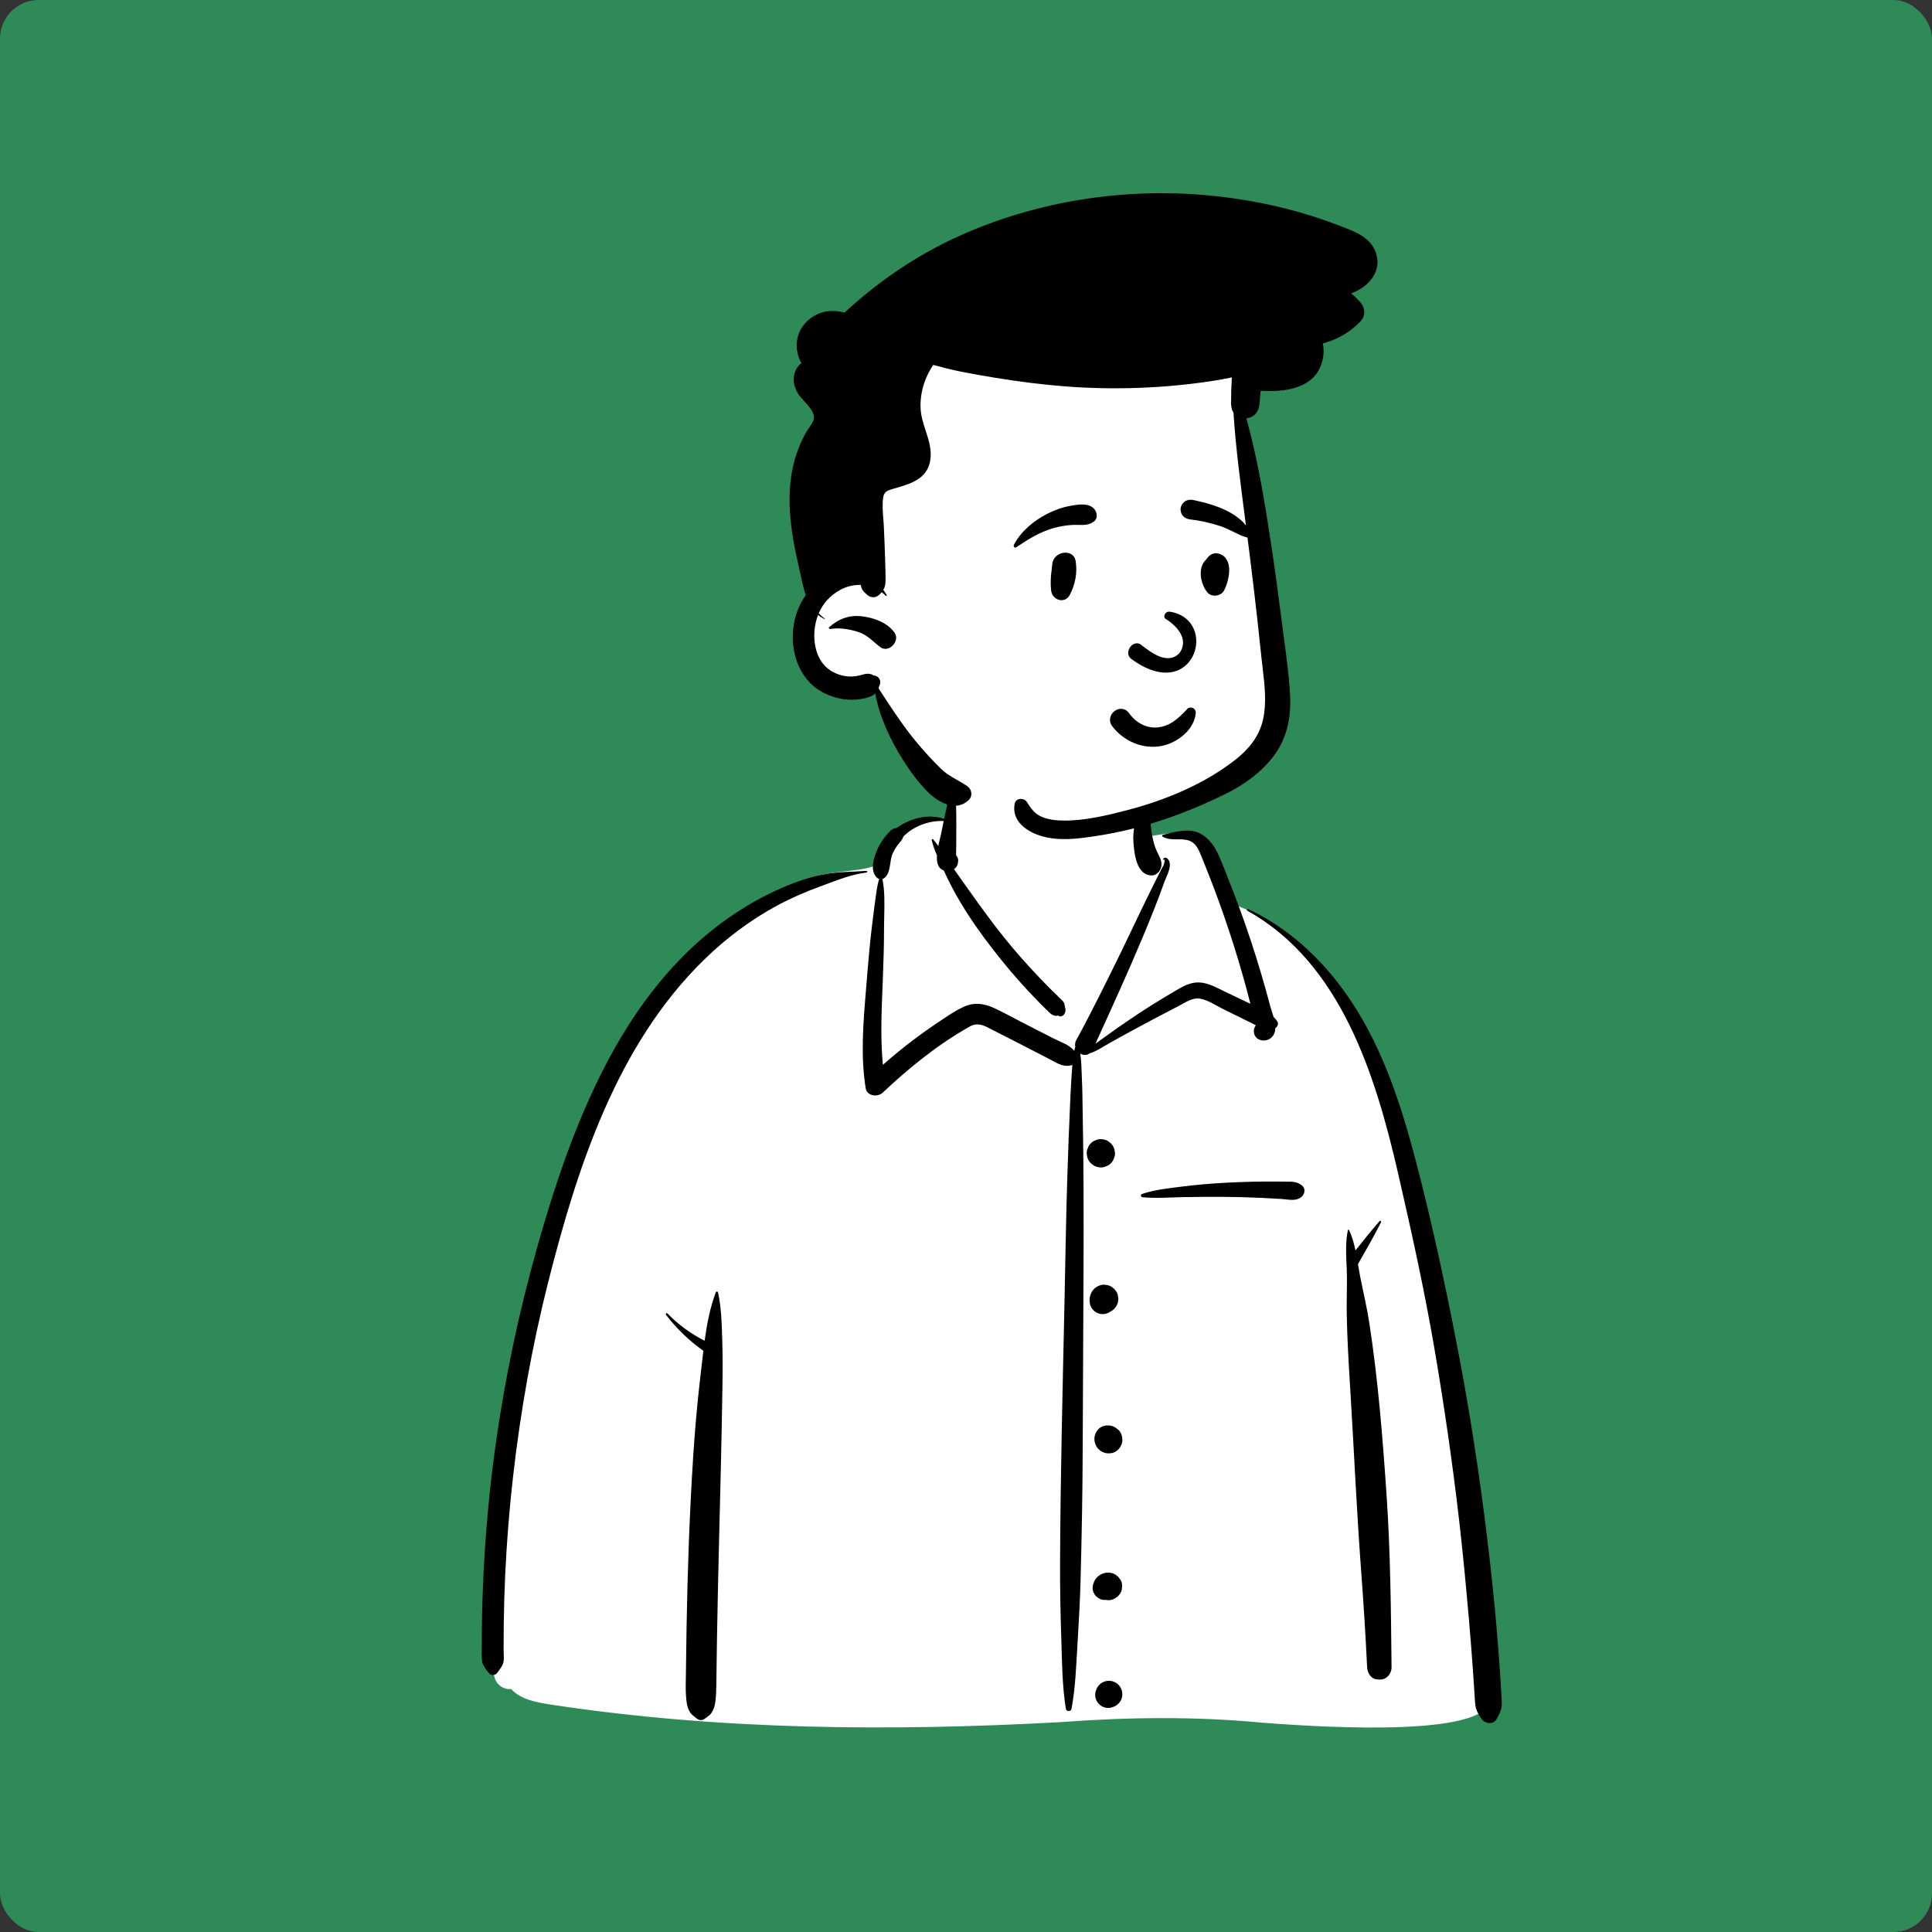 <?xml version="1.0" standalone="no"?>
<svg viewBox="-350 -150 1500 1500" xmlns="http://www.w3.org/2000/svg" style="width: 487.5px; height: 487.5px; justify-content: center; align-self: center; transform: scale(1, 1);"><rect x="-350" y="-150" width="1500" height="1500" fill="#333333" stroke="none"/><rect x="-350" y="-150" width="100%" height="100%" fill="#2e8a57" rx="30"></rect><g transform="rotate(0 419.989 595.626)"><g transform="translate(0 459)"><path d="M47.665 745.999C178.31 765.843 311.324 766.841 443.055 759.635C495.189 755.732 547.482 755.029 599.574 760.019C630.356 762.308 765.316 772.624 776.343 745.055C769.403 598.25 755.347 450.195 712.227 309.005C694.494 258.872 679.264 217.262 644.653 175.776C633.745 164.449 610.221 140.693 596.743 132.945C585.065 126.234 580.184 128.628 573.478 117.292C566.815 104.769 561.9 83.855 552.439 75.019C542.806 66.022 528.53 69.241 510.835 72.139C514.086 28.208 493.807 17.02 465.871 8.666C416.767 -10.075 368.271 -0.66 355.911 59.117C332.995 59.117 320.123 68.978 306.207 78.454C300.518 82.327 304.476 92.196 297.681 95.24C285.109 99.716 262.893 98.62 250.789 104.129C195.745 129.178 146.72 165.504 114.524 218.556C42.343 331.822 -7.239 570.418 1.341 704.664C-2.418 710.559 2.78 719.012 4.102 725.351C5.77 730.865 11.171 734.533 16.807 733.906C24.673 742.365 36.84 744.248 47.665 745.999Z" transform="translate(30 -31.552)" fill="#FFFFFF" stroke="none"></path><path d="M365.789 0.108C365.94 -0.009 366.176 -0.06 366.32 0.108C368.302 2.418 368.289 5.752 368.277 8.829L368.277 8.838C368.274 9.434 368.272 10.02 368.284 10.588L368.293 10.914C368.463 16.029 368.495 21.128 368.478 26.246L368.425 42.537C368.423 43.362 368.396 44.2 368.37 45.042C368.324 46.486 368.279 47.94 368.351 49.362L368.411 50.234C369.655 51.508 370.233 53.349 369.811 55.198C369.735 57.57 368.495 59.549 366.686 60.793L370.563 66.293L374.444 71.791C382.443 83.136 390.53 94.38 398.958 105.413C407.552 116.662 416.72 127.487 426.314 137.895C431.001 142.981 435.768 147.996 440.646 152.899C442.629 154.891 444.66 156.835 446.669 158.8L448.668 160.775C449.849 161.956 451.335 163.124 452.119 164.621C452.58 165.504 452.685 167.68 452.85 168.04C454.33 171.293 451.805 176.48 447.609 174.857L447.8 174.73C448.564 174.199 448.074 174.191 446.33 174.708C445.23 174.704 444.199 174.451 443.235 173.95L442.948 173.792C441.591 173.102 440.38 171.768 439.278 170.7L439.004 170.44C436.483 168.078 434.08 165.573 431.664 163.104C426.621 157.953 421.692 152.692 416.92 147.29C407.4 136.512 398.375 125.297 389.828 113.734C381.122 101.957 373.03 89.575 366.071 76.685C363.43 71.793 361.009 66.807 358.688 61.763C354.17 60.313 353.121 55.508 353.436 50.095C351.769 46.213 350.267 42.251 349.379 38.203C349.258 37.648 349.971 37.125 350.398 37.61C351.843 39.252 353.181 41 354.467 42.793C355.243 38.998 356.225 35.505 356.687 33.278L358.69 23.45C347.403 22.862 335.035 27.499 327.254 35.617C326.836 37.731 325.209 39.244 323.623 41.22C321.811 43.479 320.23 46.014 319.051 48.665C316.436 54.541 317.912 63.2 312.837 67.511C312.308 67.96 311.717 68.272 311.107 68.465C312.97 77.6 312.738 87.455 312.513 96.995C312.447 99.787 312.382 102.551 312.37 105.262L312.368 106.317C312.38 119.724 311.932 133.142 311.414 146.538L310.887 159.796C310.204 177.478 309.761 195.168 311.479 212.753C319.324 205.805 327.436 199.174 335.827 192.857C341.345 188.702 346.973 184.695 352.703 180.839L357.359 177.728C362.938 173.986 368.653 170.137 374.761 167.458C382.751 163.955 390.349 165.159 398.063 168.752C405.745 172.331 413.198 176.488 420.733 180.367C428.397 184.311 436.077 188.222 443.752 192.143C448.836 194.741 456.286 197.086 460.015 201.868C460.253 200.81 460.53 199.755 460.854 198.704C460.484 197.101 460.627 195.369 461.526 193.718C474.056 170.695 485.649 147.122 497.161 123.578C502.988 111.663 508.528 99.607 514.366 87.699L520.042 76.101C520.99 74.169 521.941 72.238 522.897 70.311C524.329 67.425 525.82 64.567 527.268 61.688C527.88 60.471 528.647 59.263 529.243 58.035L529.525 57.42C529.539 57.388 530.914 53.064 529.852 53.476L529.76 53.52C529.218 53.827 528.784 53.145 529.135 52.71C530.637 50.853 532.729 52.498 533.586 54.217C535.467 57.984 533.106 63.459 531.226 67.821C530.745 68.937 530.296 69.981 529.957 70.903L529.865 71.157C524.7 85.776 518.852 100.121 512.86 114.416C501.371 141.823 489.029 168.809 476.714 195.842L476.568 196.307C479.194 194.294 481.998 192.467 484.399 190.689C490.456 186.202 496.69 181.936 502.914 177.684C514.328 169.886 526.052 162.602 537.969 155.605L540.355 154.21C546.308 150.742 552.205 147.93 559.271 148.971C565.836 149.938 571.939 153.464 577.869 156.329L578.482 156.623L596.807 165.335C594.848 157.523 592.727 149.749 590.514 142.004C586.198 126.897 581.449 111.917 576.299 97.071C571.489 83.2 566.29 69.481 560.79 55.87L559.134 51.785C556.891 46.181 554.661 40.07 548.252 38.345C545.638 37.641 542.866 37.65 540.103 37.66C536.098 37.673 532.111 37.687 528.646 35.527C528.114 35.195 528.18 34.318 528.825 34.156L532.438 33.245C539.22 31.558 547.171 29.861 553.584 31.502C560.563 33.29 566.337 39.147 569.723 45.236C573.488 52.009 576.142 59.59 578.999 66.812L579.452 67.95C582.731 76.124 585.885 84.347 588.903 92.622C594.937 109.162 600.43 125.901 605.402 142.791C607.798 150.931 610.071 159.11 612.256 167.309C612.884 169.667 613.92 172.526 614.77 175.508C615.744 176.458 616.666 177.518 617.531 178.727C618.966 180.733 617.936 183.085 616.152 184.286C616.083 186.338 615.627 188.268 614.537 189.922C610.282 196.381 599.033 194.717 599.49 186.034C599.559 184.705 600.077 183.436 600.861 182.364L600.839 182.19L600.75 181.872C598.797 180.936 596.836 179.893 594.769 178.872L575.537 169.369C569.967 166.616 563.793 162.363 557.599 161.314C552.828 160.506 547.839 163.303 543.451 165.763C542.528 166.281 541.632 166.783 540.77 167.234L540.448 167.401C528.453 173.549 516.547 179.901 504.688 186.305C498.899 189.432 493.185 192.689 487.418 195.853C482.596 198.499 477.392 202.297 471.972 203.79C469.657 205.59 466.907 205.349 464.697 203.988C465.707 210.243 465.645 216.662 465.955 223.057C466.372 231.606 466.436 240.179 466.573 248.74L466.629 251.95C466.993 270.876 467.188 289.807 467.26 308.737C467.423 351.66 467.18 394.59 466.938 437.519L466.938 437.525C466.799 462.012 466.66 486.497 466.597 510.981C466.509 544.849 465.838 578.746 464.958 612.601C464.585 626.946 463.805 641.275 462.963 655.599L462.499 663.412C461.518 679.897 460.939 696.564 457.887 712.827C457.489 714.948 453.899 715.002 453.547 712.827C450.739 695.401 450.582 677.592 450.042 659.961L449.928 656.438C449.279 637.508 448.971 618.59 449.037 599.65C449.277 532.215 451.03 464.822 452.464 397.406C453.185 363.534 453.67 329.647 454.79 295.786C455.35 278.843 455.984 261.911 456.736 244.975C457.072 237.413 457.395 229.859 457.898 222.308L458.124 219.073C458.28 216.962 458.406 214.877 458.559 212.811C452.819 214.907 447.491 211.974 442.29 209.11C441.309 208.57 440.332 208.033 439.358 207.532C432.284 203.893 425.213 200.248 418.136 196.616L411.054 192.99L396.879 185.758C396.338 185.481 395.806 185.205 395.284 184.933C389.649 182.001 385.002 179.584 378.773 183.08C354.25 196.838 331.715 215.144 311.293 234.353C307.377 238.037 299.102 237.047 298.11 230.873C294.103 205.927 296.191 180.64 298.259 155.59C298.378 154.154 298.496 152.719 298.613 151.284L299.411 141.462C300.377 129.731 301.43 118 302.832 106.317C303.46 101.09 304.084 95.867 304.775 90.651L305.307 86.74C306.171 80.557 306.735 74.411 308.577 68.481C307.996 68.293 307.437 67.985 306.937 67.511C301.399 62.257 304.069 53.14 306.596 46.89C309.091 40.721 312.896 35.337 317.661 30.703C318.7 29.691 320.165 29.04 321.637 29.006C333.19 21.352 345.864 17.532 359.055 21.71C359.426 19.938 359.804 18.169 360.201 16.405L360.606 14.643C361.632 10.266 362.013 3.036 365.789 0.108ZM518.897 15.134C519.51 12.382 515.227 9.338 512.864 12.761C507.535 20.484 505.271 30.699 505.999 39.994C506.705 49.019 508.301 65.186 519.916 65.687C522.535 65.8 524.951 64.184 526.288 62.032C529.124 57.468 527.489 53.544 525.383 49.383L524.7 48.046C523.073 44.871 522.018 41.401 521.213 37.935C519.454 30.364 519.059 22.863 518.897 15.134ZM298.668 63.457C299.488 63.362 299.522 62.079 298.668 62.142C287.972 62.977 277.42 62.706 266.822 64.649C256.105 66.614 245.567 70.061 235.532 74.283C215.635 82.654 197.18 93.77 180.227 107.108C143.771 135.79 116.143 173.969 95.083 215.009C72.401 259.211 56.479 306.789 43.039 354.508C28.793 405.092 17.917 456.645 10.661 508.695C6.579 537.978 3.728 567.433 1.996 596.948C1.143 611.492 0.569 626.052 0.276 640.618C0.124 648.217 0.03 655.819 0.062 663.42C0.066 664.57 0.049 665.73 0.031 666.894C-0.008 669.544 -0.048 672.21 0.167 674.821C0.455 678.324 2.433 680.888 4.454 683.568L5.153 684.503C7.048 687.07 10.407 687.213 12.276 684.503C13.853 682.219 15.985 679.805 16.741 677.064C17.331 674.922 17.209 672.321 17.095 669.891C17.051 668.964 17.009 668.062 17.008 667.22C17 660.57 17.024 653.918 17.106 647.268C17.265 634.285 17.646 621.303 18.25 608.333C19.43 583.026 21.454 557.758 24.317 532.586C30.107 481.688 39.04 431.177 51.602 381.506C74.211 292.104 105.066 196.97 172.771 130.998C189.729 114.472 208.909 100.036 229.796 88.84C240.479 83.114 251.58 78.31 262.966 74.179L263.931 73.827C275.201 69.698 286.732 64.841 298.668 63.457ZM594.424 93.071C593.622 92.624 594.328 91.478 595.134 91.857C633.879 110.033 663.602 141.922 684.516 178.767C706.172 216.919 718.515 260.235 729.156 302.572L729.54 304.101C740.887 349.391 750.535 395.149 759.221 441.019C768.018 487.47 775.079 534.209 780.759 581.141C783.569 604.346 786.074 627.592 788.028 650.885C789.004 662.525 789.891 674.174 790.688 685.828C791.007 690.489 791.306 695.15 791.564 699.815L791.748 703.314C791.773 703.816 791.804 704.319 791.835 704.821C791.997 707.496 792.16 710.167 791.5 712.801C790.823 715.5 789.394 717.944 788.137 720.422C785.651 725.32 778.836 724.513 776.157 720.422L775.379 719.231C773.603 716.485 772.127 713.933 771.569 710.516C771.03 707.207 771.01 703.74 770.768 700.398C770.323 694.249 769.944 688.094 769.512 681.943C768.605 668.995 767.586 656.055 766.458 643.125C764.227 617.599 761.834 592.096 758.895 566.64C753.673 521.4 747.12 476.28 739.395 431.4C731.847 387.558 722.306 344.161 712.351 300.818L711.32 296.334C693.891 220.66 667.029 133.512 594.424 93.071ZM480.345 270.431L480.692 270.438C482.541 270.443 484.271 270.878 485.885 271.743L486.229 271.935L488.449 273.649C489.808 275.019 490.749 276.632 491.269 278.49L491.661 281.406C491.719 282.916 491.403 284.324 490.717 285.632C490.274 286.992 489.518 288.168 488.449 289.162C487.455 290.231 486.278 290.987 484.919 291.43C483.711 292.063 482.419 292.381 481.039 292.382L480.692 292.375C478.713 292.368 476.867 291.869 475.157 290.877L472.936 289.162C471.577 287.793 470.636 286.18 470.116 284.322L469.723 281.406C469.667 279.896 469.981 278.486 470.669 277.18C471.111 275.82 471.867 274.643 472.936 273.649C473.93 272.58 475.106 271.824 476.467 271.382C477.673 270.748 478.966 270.431 480.345 270.431ZM619.999 303.37C615.799 303.324 611.598 303.316 607.397 303.345C596.556 303.421 585.717 303.812 574.894 304.433C564.357 305.04 553.886 305.976 543.415 307.299C533.263 308.58 522.366 309.666 512.679 313.017C511.285 313.5 511.603 315.357 513.015 315.504C520.429 316.276 528.094 315.99 535.669 315.708C538.599 315.599 541.514 315.49 544.397 315.443C554.557 315.279 564.733 315.183 574.894 315.226C585.077 315.271 595.254 315.561 605.427 316.016C610.681 316.252 615.933 316.544 621.181 316.896C622.199 316.965 623.235 317.083 624.277 317.201C628.332 317.663 632.472 318.135 635.916 315.724C638.773 313.723 640.099 309.267 637.089 306.611C633.48 303.426 629.59 303.425 625.165 303.424C624.505 303.423 623.833 303.423 623.149 303.412L619.999 303.37ZM697.064 334.088C697.653 333.412 698.608 334.278 698.242 334.997C692.658 345.944 686.434 356.813 680.317 367.482C680.807 370.439 681.293 373.372 681.852 376.231C684.235 388.417 687.154 400.383 689.057 412.685C695.897 456.904 699.448 501.603 702.495 546.219C705.551 590.995 705.942 635.791 706.401 680.655C706.441 684.543 703.45 689.062 699.442 689.795C697.607 690.13 696.234 690.065 694.403 689.795C690.232 689.181 687.623 684.403 687.444 680.655C686.248 655.581 684.639 630.539 682.775 605.504C679.471 561.12 677.452 516.62 674.783 472.19L673.843 456.661C672.835 439.835 671.912 422.998 671.611 406.147C671.521 401.094 671.594 396.041 671.666 390.99L671.666 390.986C671.754 384.878 671.842 378.773 671.641 372.671C671.584 370.928 671.506 369.16 671.428 367.375C671.044 358.616 670.643 349.469 672.528 341.067C672.612 340.688 673.211 340.592 673.384 340.955C675.744 345.923 677.239 351.323 678.391 356.835C684.473 349.143 690.667 341.434 697.064 334.088ZM480.364 383.827C481.827 383.368 483.289 383.303 484.752 383.631C485.745 383.633 486.671 383.884 487.529 384.381C488.461 384.642 489.271 385.114 489.957 385.797C490.783 386.285 491.442 386.943 491.931 387.77C492.904 388.833 493.56 390.08 493.901 391.512L494.293 394.437L493.901 397.363L492.791 399.992C492.486 400.39 492.179 400.788 491.869 401.184C491.379 402.013 490.719 402.674 489.89 403.164C489.352 403.7 488.733 404.101 488.042 404.379C485.592 406.135 482.328 406.708 479.425 405.908C477.701 405.426 476.204 404.553 474.935 403.292C473.674 402.022 472.801 400.525 472.319 398.802L472.121 397.426C471.865 395.58 471.824 394.558 472.346 392.211C472.575 391.179 473.24 389.724 473.588 389.111C475.076 386.495 477.507 384.702 480.364 383.827ZM183.455 389.394C183.248 388.463 182.022 388.637 181.737 389.394C177.243 401.315 174.83 414.107 173.075 426.968C162.364 421.491 152.689 414.526 144.251 405.789C143.517 405.029 142.516 406.13 143.124 406.915C151.382 417.581 161.066 426.983 172.083 434.732C171.345 440.876 170.69 447 169.972 453.017L169.521 456.849C167.153 477.3 165.388 497.9 164.087 518.434C161.324 562.027 159.808 605.706 159.041 649.377C158.832 661.286 158.667 673.194 158.545 685.104C158.53 686.543 158.5 687.986 158.471 689.431C158.378 693.948 158.285 698.483 158.643 702.968C158.954 706.872 159.247 710.721 161.077 714.264C162.392 716.812 164.173 718.071 166.233 719.682L166.86 720.178C169.017 721.911 171.311 721.899 173.489 720.178L173.808 719.93C175.516 718.633 177.268 717.664 178.497 715.756C180.229 713.067 181.047 710.075 181.431 706.938C182.013 702.168 182.138 697.452 182.198 692.677L182.319 681.879C182.417 673.691 182.536 665.503 182.677 657.316C183.05 635.486 183.536 613.656 184.054 591.829C185.09 548.193 186.288 504.587 186.926 460.944C187.099 449.069 187.115 437.147 186.722 425.279C186.323 413.248 186.065 401.145 183.455 389.394ZM491.522 494.04C487.499 491.902 481.928 492.162 478.684 495.697C475.379 499.295 474.773 504.201 477.027 508.535L477.132 508.741C477.204 508.876 477.281 509.009 477.362 509.14L477.555 509.455C478.741 511.317 480.485 512.689 482.508 513.543C484.863 514.537 486.987 514.551 489.516 514.086C491.084 513.798 492.69 512.85 493.811 511.76L494.266 511.319C496.142 509.493 497.537 506.352 497.418 503.707C497.298 501.032 496.443 497.857 494.266 496.097C493.402 495.399 492.502 494.562 491.522 494.04ZM486.25 606.98C488.143 606.966 490.254 607.382 491.878 608.429L494.048 610.106C494.636 610.861 495.221 611.619 495.804 612.379C497.161 614.147 497.341 617.008 497.058 619.115C496.994 620.522 496.576 621.83 495.804 623.043L494.152 625.182C492.564 626.477 491.24 627.401 489.317 628.024C488.311 628.349 487.343 628.417 486.378 628.368L486.057 628.347L486.25 628.373L485.912 628.335C485.598 628.308 485.283 628.274 484.967 628.231C484.752 628.204 484.536 628.188 484.321 628.158C484.114 628.141 483.914 628.133 483.705 628.152C481.261 628.382 478.804 626.996 477.069 625.404C475.506 623.969 474.103 620.926 474.321 618.769L474.414 617.868C474.578 616.347 474.713 615.749 475.358 614.221C475.984 612.735 476.859 611.424 478.05 610.316C480.33 608.195 483.121 607.002 486.25 606.98ZM494.332 694.006C491.705 691.379 487.78 690.34 484.195 691.326C482.43 691.821 480.897 692.715 479.597 694.006C478.306 695.305 477.413 696.838 476.919 698.603L476.674 699.189Q475.949 701.885 476.674 704.58C477.156 706.299 478.025 707.79 479.282 709.056C480.548 710.312 482.039 711.181 483.757 711.663C485.553 712.146 487.351 712.146 489.148 711.663L489.734 711.419L490.109 711.307C491.717 710.795 493.125 709.939 494.332 708.74C495.623 707.439 496.516 705.907 497.01 704.142C497.998 700.557 496.958 696.633 494.332 694.006Z" transform="translate(24 5)" fill="#000000" fill-rule="evenodd" stroke="none"></path></g><g transform="translate(225 0)"><g><g><path d="M333.415 93.222C329.554 69.862 342.226 65.016 333.415 42.811C313.833 1.667 260.468 3.44 221.308 0.277C177.63 -1.397 133.422 4.369 93.156 21.875C83.538 26.056 74.287 30.973 65.419 36.56C57.751 41.391 58.805 50.577 63.64 55.588C28.775 104.96 48.716 171.232 20.897 223.202C15.758 232.491 8.961 240.821 4.494 250.487C-2.296 265.18 -2.731 286.233 12.667 295.99C34.354 307.631 46.456 284.584 57.112 317.993C110.33 434.483 217.329 441.044 318.905 380.31C327.693 375.422 336.662 369.897 343.298 362.217C358.361 345.266 356.587 321.428 356.92 300.259C357.106 287.854 357.137 275.447 357.016 263.039C356.542 212.781 339.885 143.065 333.415 93.222Z" transform="translate(52 80)" fill="#FFFFFF" stroke="none"></path><path d="M328.858 2.057C261.958 -4.863 192.397 5.687 131.067 33.507C98.618 48.227 68.817 68.487 42.698 92.737C37.928 91.397 32.708 91.117 28.368 91.867C21.268 93.097 14.768 97.157 10.508 102.957C4.028 111.757 4.258 122.977 9.178 131.897C8.397 132.526 7.678 133.247 7.018 134.026C1.828 140.217 2.368 148.207 6.178 154.977C7.243 156.875 9.161 158.976 11.19 161.199C15.33 165.734 19.936 170.779 18.728 175.657C17.918 178.967 14.978 182.067 13.268 184.977C11.138 188.597 9.338 192.377 7.738 196.257C-4.718 226.333 -0.002 258.647 7.025 289.34L7.657 292.088C9.047 298.235 10.327 305.444 12.618 312.087C-4.372 335.487 -0.292 375.167 27.498 388.417C34.328 391.677 41.928 393.517 49.518 393.267C53.478 393.127 57.608 392.587 61.358 391.287C63.228 390.637 65.078 389.807 66.528 388.477C70.008 406.887 77.958 423.847 87.948 439.797C93.578 448.767 100.108 457.727 107.668 465.177C115.658 473.037 129.448 480.717 139.189 471.047C142.508 467.757 141.439 462.647 137.788 460.207C130.948 455.607 123.708 452.787 117.668 446.937C110.948 440.427 104.588 433.397 98.588 426.227C90.031 416.005 82.512 404.857 75.157 393.666L69.158 384.517C69.171 384.487 69.182 384.457 69.192 384.427L69.248 384.237C69.264 384.143 69.279 384.052 69.293 383.963L69.439 383.026C69.472 382.954 69.516 382.863 69.566 382.753L69.808 382.207C71.647 378.677 69.358 374.617 65.358 374.446C64.072 374.446 63.894 374.407 64.818 374.321L65.198 374.287C63.828 373.487 62.348 373.087 60.748 373.087C58.878 373.087 57.098 373.727 55.308 374.167C52.668 374.817 50.317 375.276 47.598 375.267C42.018 375.247 36.638 373.637 31.928 370.667C21.048 363.807 17.908 349.097 19.668 337.057C20.168 333.647 20.988 330.427 22.158 327.427C23.608 328.657 25.228 329.707 27.038 330.557C27.308 330.687 27.528 330.317 27.278 330.147C25.508 329.007 23.988 327.647 22.689 326.127C25.948 318.507 31.458 312.337 39.288 308.007C44.228 305.276 49.808 303.977 55.298 304.167C55.317 304.327 55.348 304.487 55.378 304.647C55.978 307.776 57.462 309.353 59.622 311.246L60.397 311.917C63.348 314.437 67.128 314.207 69.508 311.837L69.567 311.917C70.328 311.167 70.978 310.467 71.538 309.776C72.647 310.607 73.698 311.537 74.689 312.567C75.058 312.946 75.678 312.457 75.428 311.997C74.647 310.587 73.768 309.257 72.788 308.026C74.058 305.907 74.548 303.667 74.558 300.387C74.564 297.003 74.47 293.608 74.376 290.218C74.341 288.98 74.307 287.743 74.278 286.507C74.067 277.577 73.608 268.647 73.258 259.717C73.172 257.481 72.989 255.167 72.805 252.821C72.365 247.245 71.912 241.493 72.708 236.207C73.366 231.834 76.009 230.809 79.648 229.747L84.378 228.38C95.5 225.123 106.766 221.046 109.178 207.897C110.675 199.71 108.189 192.058 105.694 184.378C103.907 178.879 102.116 173.364 101.778 167.627C101.058 155.577 104.758 143.307 111.608 133.337C118.248 135.057 124.858 136.887 131.608 138.237C140.948 140.117 150.317 141.797 159.718 143.317C178.189 146.307 196.718 148.696 215.388 150.087C252.808 152.867 290.508 151.467 327.628 145.877C332.908 145.087 338.168 144.157 343.388 143.007C343.358 143.897 343.317 144.797 343.268 145.696C342.978 150.717 342.838 155.707 342.828 160.727C342.658 162.037 342.698 163.457 342.939 165.007L343.218 166.817C343.418 168.077 343.918 169.227 344.658 170.237C346.439 198.037 350.189 225.687 353.758 253.327L354.608 259.939C358.846 293 362.863 326.098 366.238 359.257C366.538 362.197 366.894 365.184 367.254 368.201C368.86 381.673 370.537 395.733 367.588 408.797C364.668 421.767 356.388 431.847 346.078 439.907C321.848 458.877 291.468 471.398 261.888 479.077C246.048 483.187 228.918 487.287 212.468 487.097C206.578 487.026 200.328 486.317 194.939 483.776C190.335 481.617 187.444 477.727 184.805 473.541L184.298 472.727C182.098 469.177 175.678 469.377 174.788 473.967C172.138 487.557 184.439 496.017 196.168 499.297C209.517 503.032 223.421 501.296 236.916 499.236L239.248 498.877C274.208 493.457 307.478 481.776 339.088 466.087C353.078 459.147 366.088 449.797 375.628 437.317C386.258 423.397 389.548 406.927 388.618 389.677C387.578 370.667 384.578 351.607 382.178 332.737L381.43 326.903C379.178 309.4 376.826 291.908 374.198 274.457C369.168 241.026 363.718 207.397 354.698 174.776C354.897 174.757 355.098 174.737 355.298 174.707C360.998 173.847 364.358 169.497 364.848 163.887L365.768 153.357L366.267 153.389C382.813 154.407 404.315 152.364 411.948 135.227C414.608 129.257 415.278 122.627 414.038 116.637C425.078 113.776 435.328 107.807 443.228 99.557C447.328 95.276 447.038 89.087 443.228 84.747C440.968 82.157 438.558 79.837 436.018 77.757C443.228 75.196 449.988 70.397 453.748 63.707C458.588 55.097 456.689 44.557 449.918 37.587C444.1 31.59 435.848 28.665 428.193 25.719L425.475 24.669C394.464 12.784 361.878 5.468 328.858 2.057ZM54.938 328.377C45.438 327.567 37.738 330.787 30.767 336.937C30.078 337.537 30.837 338.477 31.597 338.347C38.507 337.127 46.677 338.497 53.278 340.627C60.627 343.007 64.578 348.007 70.498 352.437C76.998 357.297 86.028 347.807 81.597 341.337C75.988 333.147 64.488 329.196 54.938 328.377Z" transform="translate(38 0)" fill="#000000" fill-rule="evenodd" stroke="none"></path></g></g><g transform="translate(159 186)"><g><path d="M140.63 0.473L139.193 0.179C137.503 -0.159 135.804 -0.016 134.311 0.591C132.847 1.187 131.572 2.224 130.68 3.721C129.495 5.714 129.337 7.386 129.887 9.595C130.311 11.302 131.242 12.586 132.46 13.514C133.744 14.491 135.37 15.061 137.06 15.259C144.854 16.175 152.53 17.89 159.992 20.323C163.488 21.464 166.788 23.01 170.058 24.613L172.877 26.002C175.477 27.273 178.163 28.499 181.557 29.389C181.824 29.458 182.087 29.524 182.349 29.587C183.29 29.291 183.45 28.933 183.649 28.673L183.73 28.572C183.972 28.268 184.271 27.802 183.988 25.631C176.583 10.271 156.267 3.742 140.63 0.473ZM43.588 4.83L45.465 4.502C51.273 3.497 58.494 2.532 62.603 7.201C64.782 9.677 65.532 14.279 62.603 16.649C58.767 19.754 54.63 19.651 50.218 19.542C48.704 19.504 47.158 19.466 45.581 19.556C40.493 19.848 35.603 20.69 30.702 22.091C19.95 25.164 11.189 30.774 2.006 36.934C0.801 37.742 -0.429 36.201 0.146 35.074C5.447 24.691 15.72 16.162 26.01 10.963C31.502 8.188 37.512 5.886 43.588 4.83ZM29.963 50.146C30.798 39.79 46.57 37.438 48.139 47.686C49.544 56.866 47.89 65.299 43.755 73.564C39.804 81.46 29.874 77.776 29.123 70.586C28.381 63.484 28.907 59.248 29.443 54.933C29.634 53.392 29.827 51.841 29.963 50.146ZM159.205 41.826C155.401 40.715 152.226 42.681 150.027 45.561C149.773 45.893 149.566 46.222 149.38 46.548C142.515 52.856 145.101 65.645 150.501 72.049C153.814 75.976 161.145 74.845 163.413 70.385C167.587 62.172 171.09 45.299 159.205 41.826ZM128.748 119.039C136.872 107.66 125.366 96.957 117.814 92.367C115.836 90.947 117.406 86.243 121.634 86.97C160.031 93.567 140.136 159.708 91.112 123.413C85.275 118.704 92.343 108.334 98.634 112.366C98.953 112.611 99.288 112.869 99.636 113.139C106.704 118.603 119.636 128.601 128.748 119.039ZM93.587 188.926C86.864 186.184 80.866 181.61 76.481 175.766C74.957 173.735 74.561 171.589 74.881 169.627C75.241 167.421 76.546 165.422 78.326 164.08C80.112 162.735 82.345 162.072 84.504 162.41C86.381 162.704 88.248 163.731 89.727 165.862L90.035 166.288C92.642 169.815 96.04 172.708 99.91 174.574C103.641 176.372 107.814 177.211 112.132 176.723C120.356 175.794 126.024 171.346 132.049 165.306C132.796 164.544 133.543 163.757 134.294 162.958C134.768 162.234 135.426 161.768 136.157 161.524C136.968 161.253 137.886 161.268 138.726 161.562C139.537 161.845 140.262 162.381 140.747 163.094C141.209 163.772 141.471 164.61 141.386 165.574C140.835 171.833 137.562 177.419 132.914 181.805C127.752 186.677 120.909 190.047 114.466 191.229C107.368 192.531 100.136 191.598 93.587 188.926Z" transform="translate(53 52)" fill="#000000" fill-rule="evenodd" stroke="none"></path></g></g><g transform="translate(123 338)"></g><g transform="translate(47 241)"></g></g></g></svg>